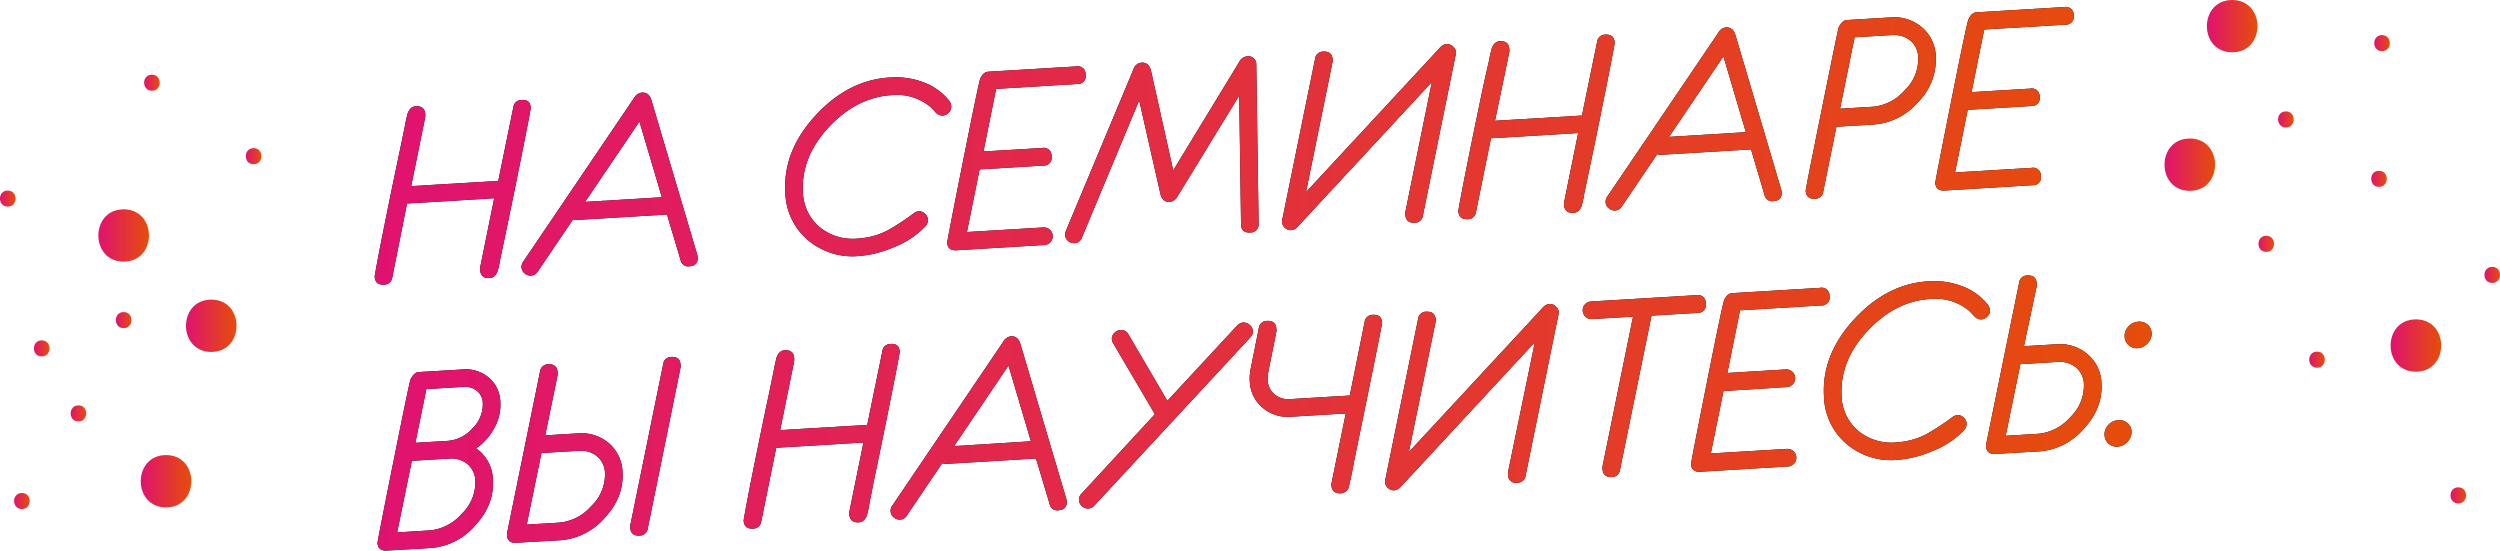<?xml version="1.0" encoding="UTF-8"?> <svg xmlns="http://www.w3.org/2000/svg" xmlns:xlink="http://www.w3.org/1999/xlink" viewBox="0 0 621.06 136.78"> <defs> <style>.cls-1{fill:url(#Безымянный_градиент_36);}.cls-2{fill:url(#Безымянный_градиент_36-23);}.cls-3{fill:url(#Безымянный_градиент_36-24);}.cls-4{fill:url(#Безымянный_градиент_36-25);}.cls-5{fill:url(#Безымянный_градиент_36-26);}.cls-6{fill:url(#Безымянный_градиент_36-27);}.cls-7{fill:url(#Безымянный_градиент_36-28);}.cls-8{fill:url(#Безымянный_градиент_36-29);}.cls-9{fill:url(#Безымянный_градиент_36-30);}.cls-10{fill:url(#Безымянный_градиент_36-31);}.cls-11{fill:url(#Безымянный_градиент_36-32);}.cls-12{fill:url(#Безымянный_градиент_36-33);}.cls-13{fill:url(#Безымянный_градиент_36-34);}.cls-14{fill:url(#Безымянный_градиент_36-35);}.cls-15{fill:url(#Безымянный_градиент_36-36);}.cls-16{fill:url(#Безымянный_градиент_36-37);}.cls-17{fill:url(#Безымянный_градиент_36-38);}.cls-18{fill:url(#Безымянный_градиент_36-39);}.cls-19{fill:url(#Безымянный_градиент_36-40);}.cls-20{fill:url(#Безымянный_градиент_36-41);}.cls-21{fill:url(#Безымянный_градиент_36-42);}</style> <linearGradient id="Безымянный_градиент_36" x1="93.11" y1="69.26" x2="534.52" y2="69.26" gradientUnits="userSpaceOnUse"> <stop offset="0" stop-color="#e01270"></stop> <stop offset="0.46" stop-color="#e22e40"></stop> <stop offset="1" stop-color="#e54d0a"></stop> </linearGradient> <linearGradient id="Безымянный_градиент_36-23" x1="46.21" y1="80.93" x2="58.77" y2="80.93" xlink:href="#Безымянный_градиент_36"></linearGradient> <linearGradient id="Безымянный_градиент_36-24" x1="34.97" y1="119.55" x2="47.53" y2="119.55" xlink:href="#Безымянный_градиент_36"></linearGradient> <linearGradient id="Безымянный_градиент_36-25" x1="24.44" y1="58.46" x2="37" y2="58.46" xlink:href="#Безымянный_градиент_36"></linearGradient> <linearGradient id="Безымянный_градиент_36-26" x1="537.72" y1="40.91" x2="550.28" y2="40.91" xlink:href="#Безымянный_градиент_36"></linearGradient> <linearGradient id="Безымянный_градиент_36-27" x1="548.25" y1="6.5" x2="560.81" y2="6.5" xlink:href="#Безымянный_градиент_36"></linearGradient> <linearGradient id="Безымянный_градиент_36-28" x1="593.89" y1="85.84" x2="606.45" y2="85.84" xlink:href="#Безымянный_градиент_36"></linearGradient> <linearGradient id="Безымянный_градиент_36-29" x1="561.03" y1="60.57" x2="564.89" y2="60.57" xlink:href="#Безымянный_градиент_36"></linearGradient> <linearGradient id="Безымянный_градиент_36-30" x1="565.94" y1="29.67" x2="569.8" y2="29.67" xlink:href="#Безымянный_градиент_36"></linearGradient> <linearGradient id="Безымянный_градиент_36-31" x1="589.81" y1="10.71" x2="593.68" y2="10.71" xlink:href="#Безымянный_градиент_36"></linearGradient> <linearGradient id="Безымянный_градиент_36-32" x1="589.11" y1="44.42" x2="592.98" y2="44.42" xlink:href="#Безымянный_градиент_36"></linearGradient> <linearGradient id="Безымянный_градиент_36-33" x1="617.2" y1="68.29" x2="621.06" y2="68.29" xlink:href="#Безымянный_градиент_36"></linearGradient> <linearGradient id="Безымянный_градиент_36-34" x1="608.77" y1="123.06" x2="612.64" y2="123.06" xlink:href="#Безымянный_градиент_36"></linearGradient> <linearGradient id="Безымянный_градиент_36-35" x1="573.66" y1="89.35" x2="577.53" y2="89.35" xlink:href="#Безымянный_градиент_36"></linearGradient> <linearGradient id="Безымянный_градиент_36-36" x1="61.09" y1="38.8" x2="64.95" y2="38.8" xlink:href="#Безымянный_градиент_36"></linearGradient> <linearGradient id="Безымянный_градиент_36-37" x1="35.81" y1="20.54" x2="39.67" y2="20.54" xlink:href="#Безымянный_градиент_36"></linearGradient> <linearGradient id="Безымянный_градиент_36-38" x1="28.79" y1="79.52" x2="32.65" y2="79.52" xlink:href="#Безымянный_градиент_36"></linearGradient> <linearGradient id="Безымянный_градиент_36-39" x1="17.55" y1="102.7" x2="21.42" y2="102.7" xlink:href="#Безымянный_градиент_36"></linearGradient> <linearGradient id="Безымянный_градиент_36-40" x1="3.51" y1="124.46" x2="7.37" y2="124.46" xlink:href="#Безымянный_градиент_36"></linearGradient> <linearGradient id="Безымянный_градиент_36-41" x1="0" y1="49.33" x2="3.86" y2="49.33" xlink:href="#Безымянный_градиент_36"></linearGradient> <linearGradient id="Безымянный_градиент_36-42" x1="8.43" y1="86.55" x2="12.29" y2="86.55" xlink:href="#Безымянный_градиент_36"></linearGradient> </defs> <title>На семеинаре</title> <g id="Слой_2" data-name="Слой 2"> <g id="Слой_1-2" data-name="Слой 1"> <path d="M131.85,26.75c0,.25-.42,2.59-1.31,7q-2.32,11.82-5.11,25.14l-1.14,5.42a30.91,30.91,0,0,1-.64,3c-.42,1.13-1.08,1.72-2,1.77-1.49.09-2.28-.57-2.37-2a2.88,2.88,0,0,1,0-.65l3.49-17.18-21.66,1.3L97.45,68.93a2,2,0,0,1-2,1.78c-1.5.09-2.29-.56-2.37-2q0-.37,1.27-7,2.33-11.8,5.15-25.14l1.11-5.41c.11-.71.33-1.72.66-3,.42-1.12,1.08-1.71,2-1.76q2.25-.13,2.37,2a2.92,2.92,0,0,1,0,.66l-3.49,17.18,21.63-1.3,3.75-18.32a2,2,0,0,1,2-1.78C131,24.69,131.76,25.35,131.85,26.75Z"></path> <path d="M173.32,63.91q.13,2.11-2.1,2.25a1.93,1.93,0,0,1-2.16-1.6L165.7,53.31l-.44,0-21.88,1.32a2.23,2.23,0,0,1-1-.16l-8.8,13a2,2,0,0,1-1.63,1,2.23,2.23,0,0,1-1.61-.56,2,2,0,0,1-.78-1.49,2.18,2.18,0,0,1,.41-1.4l27.59-40.75A2.56,2.56,0,0,1,159.47,23c1.18-.07,2,.59,2.39,2l11.37,38.35A3,3,0,0,1,173.32,63.91ZM164.42,49l-5.57-18.8-13.5,19.95Z"></path> <path d="M236.31,26.36a2.07,2.07,0,0,1-.6,1.61,2.29,2.29,0,0,1-1.53.75,2.45,2.45,0,0,1-1.78-.83c-.27-.32-.7-.76-1.28-1.34a13,13,0,0,0-9.58-2.92q-8.68.53-15.6,7.91t-6.48,16.1a11.74,11.74,0,0,0,4.21,8.82,12.94,12.94,0,0,0,9.43,2.8,18.39,18.39,0,0,0,7.36-2,57.11,57.11,0,0,0,6.39-4.17,2.78,2.78,0,0,1,1.33-.61,2.09,2.09,0,0,1,1.6.61,2.21,2.21,0,0,1,.75,1.54,2.37,2.37,0,0,1-.77,1.71,21.19,21.19,0,0,1-7.56,5,27,27,0,0,1-8.84,2.26,17.13,17.13,0,0,1-12.59-3.9,16,16,0,0,1-5.68-11.83q-.63-10.4,7.58-19.26t18.61-9.37a19.27,19.27,0,0,1,8,1.16,14.4,14.4,0,0,1,6.53,4.65A2.33,2.33,0,0,1,236.31,26.36Z"></path> <path d="M269.68,18.55a1.93,1.93,0,0,1-2.05,2.31l-20.17,1.22-3.14,15.55,14.59-.87a1.94,1.94,0,0,1,2.32,2.05,1.94,1.94,0,0,1-2.06,2.32l-15.81.95-3.15,15.56,19-1.14a2.18,2.18,0,1,1,.26,4.36l-21.83,1.31c-1.48.09-2.26-.54-2.34-1.9q0-.5,3.93-20.2T243.5,19.6c.48-1.14,1.15-1.74,2-1.79l21.84-1.31A1.93,1.93,0,0,1,269.68,18.55Z"></path> <path d="M312.1,16a1,1,0,0,1,0,.24.92.92,0,0,0,0,.2l.57,39.09a2,2,0,0,1-2.06,2.23c-1.5.09-2.27-.58-2.31-2v-.14l-.45-31.88-15.3,25a2.55,2.55,0,0,1-1.93,1.43c-1.26.07-2.06-.64-2.38-2.14L283,24.94,268.78,59A2,2,0,0,1,267,60.41a2.25,2.25,0,0,1-1.62-.53,2,2,0,0,1-.78-1.49,2.42,2.42,0,0,1,.18-1l16.78-40.13a2.33,2.33,0,0,1,2-1.7c1.27-.08,2.06.61,2.39,2.07l5.5,24.69,16.45-27A2.45,2.45,0,0,1,309.71,14,2,2,0,0,1,312.1,16Z"></path> <path d="M361.72,13.08a5.86,5.86,0,0,1-.16.86l-8.08,39.61a2,2,0,0,1-2,1.78c-1.49.09-2.28-.57-2.36-2a2.44,2.44,0,0,1,0-.66l6.59-32.29-33.2,35.79a2.56,2.56,0,0,1-1.67,1,2.14,2.14,0,0,1-1.62-.56,2.19,2.19,0,0,1-.75-1.55,4.21,4.21,0,0,1,.15-.85l8.08-39.62a2,2,0,0,1,2-1.78q2.24-.13,2.37,2a2.45,2.45,0,0,1-.05.66l-6.58,32.26,33.18-35.78a2.64,2.64,0,0,1,1.67-1,2.22,2.22,0,0,1,1.62.56A2.18,2.18,0,0,1,361.72,13.08Z"></path> <path d="M401.13,10.57q0,.38-1.3,7-2.32,11.81-5.12,25.13l-1.14,5.42a28.77,28.77,0,0,1-.64,3c-.42,1.12-1.07,1.71-2,1.76-1.5.09-2.29-.57-2.37-2a2.38,2.38,0,0,1,0-.65l3.49-17.18-21.66,1.3-3.72,18.31a2,2,0,0,1-2,1.79c-1.5.08-2.29-.57-2.38-2,0-.25.41-2.6,1.28-7q2.32-11.81,5.14-25.14L369.92,15c.12-.71.34-1.72.67-3,.42-1.12,1.07-1.71,2-1.76q2.24-.13,2.37,2a2.93,2.93,0,0,1,0,.66L371.4,30,393,28.7l3.76-18.31a2,2,0,0,1,2-1.79C400.25,8.51,401,9.17,401.13,10.57Z"></path> <path d="M442.6,47.73c.09,1.41-.61,2.17-2.1,2.25a1.93,1.93,0,0,1-2.16-1.6L435,37.13l-.44,0-21.87,1.32a2.13,2.13,0,0,1-1-.16l-8.79,13a2.05,2.05,0,0,1-1.63,1,2.21,2.21,0,0,1-1.61-.56,2,2,0,0,1-.79-1.49,2.2,2.2,0,0,1,.41-1.39L426.87,8.14a2.56,2.56,0,0,1,1.88-1.34c1.18-.07,2,.59,2.4,2l11.36,38.36A2.91,2.91,0,0,1,442.6,47.73Zm-8.89-14.9L428.14,14,414.63,34Z"></path> <path d="M480.9,14a15,15,0,0,1-4.43,11.39,16,16,0,0,1-11,5.54l-9.26.56-3.27,16.09a2,2,0,0,1-2,1.79c-1.49.09-2.28-.57-2.37-2q0-.47,4.05-20.48t4.15-20.13c.61-1.14,1.29-1.74,2-1.78l10.91-.66a10.55,10.55,0,0,1,7.72,2.43A9.82,9.82,0,0,1,480.9,14Zm-4.37.27a5.56,5.56,0,0,0-2-4.22A6.39,6.39,0,0,0,470,8.71l-9.27.55L457.11,27l8.07-.48a11.83,11.83,0,0,0,8-4.1A10.77,10.77,0,0,0,476.53,14.26Z"></path> <path d="M515.15,3.8a1.94,1.94,0,0,1-2,2.32L492.93,7.33l-3.15,15.56,14.6-.88a1.93,1.93,0,0,1,2.31,2,1.93,1.93,0,0,1-2.05,2.32l-15.81.95-3.15,15.56,19-1.14a1.92,1.92,0,0,1,2.31,2,1.92,1.92,0,0,1-2.05,2.31l-21.83,1.32c-1.48.09-2.26-.55-2.34-1.91q0-.5,3.93-20.19T489,4.85c.48-1.14,1.15-1.74,2-1.79l21.83-1.31A1.94,1.94,0,0,1,515.15,3.8Z"></path> <path d="M124.3,99.9a11.75,11.75,0,0,1-1.54,6.49,14.45,14.45,0,0,1-4.49,5,9.68,9.68,0,0,1,4.18,7.79q.38,6.21-4.44,11.39A16.1,16.1,0,0,1,107,136.14l-10.89.63c-1.47.09-2.25-.55-2.33-1.91q0-.5,4-20.43T102,94.22c.59-1.15,1.27-1.74,2-1.79l10.92-.65a8.79,8.79,0,0,1,6.48,2A8.22,8.22,0,0,1,124.3,99.9Zm-6.21,19.56a5.61,5.61,0,0,0-2-4.2,6.32,6.32,0,0,0-4.56-1.34l-9.22.56-3.65,17.78,8-.49a11.88,11.88,0,0,0,8-4.09A10.82,10.82,0,0,0,118.09,119.46Zm1.85-19.3a4.05,4.05,0,0,0-1.46-3.06,4.62,4.62,0,0,0-3.31-1l-9.25.56L103.19,110l8.07-.48a9.1,9.1,0,0,0,6.13-3.12A8.3,8.3,0,0,0,119.94,100.16Z"></path> <path d="M154.65,117.26q.38,6.21-4.44,11.39a16.12,16.12,0,0,1-11.05,5.56l-10.89.62c-1.47.09-2.25-.54-2.33-1.9a2.15,2.15,0,0,1,.07-.71l8.15-39.94a2,2,0,0,1,2-1.78c1.49-.09,2.28.57,2.37,2a4.66,4.66,0,0,1,0,.65l-3.08,15,8.06-.49a10.56,10.56,0,0,1,7.74,2.43A9.81,9.81,0,0,1,154.65,117.26Zm-4.36.27a5.6,5.6,0,0,0-2-4.21,6.32,6.32,0,0,0-4.56-1.33l-9.22.55-3.66,17.78,8-.48a11.92,11.92,0,0,0,8-4.09A10.82,10.82,0,0,0,150.29,117.53Zm18.78-26.9a2.76,2.76,0,0,1,0,.64l-8.15,40a2,2,0,0,1-2,1.78q-2.24.14-2.37-2a2.94,2.94,0,0,1,.05-.66l8.15-39.93a2,2,0,0,1,2-1.79C168.19,88.57,169,89.23,169.07,90.63Z"></path> <path d="M223.51,87.36c0,.25-.42,2.6-1.3,7q-2.33,11.8-5.12,25.13L216,125a28.2,28.2,0,0,1-.63,3c-.42,1.12-1.08,1.71-2,1.76-1.5.09-2.29-.57-2.37-2a3.58,3.58,0,0,1,0-.65l3.5-17.18-21.67,1.3-3.72,18.31a2,2,0,0,1-2,1.78c-1.5.09-2.29-.56-2.37-2q0-.37,1.27-7,2.32-11.8,5.15-25.13l1.11-5.42c.11-.71.33-1.72.66-3,.42-1.12,1.08-1.71,2-1.76q2.24-.14,2.37,2a2.93,2.93,0,0,1,0,.66l-3.49,17.18,21.63-1.3,3.76-18.31a2,2,0,0,1,2-1.79C222.64,85.3,223.43,86,223.51,87.36Z"></path> <path d="M265,124.52c.08,1.41-.62,2.17-2.11,2.25a1.93,1.93,0,0,1-2.15-1.6l-3.37-11.25-.44,0-21.87,1.32a2.13,2.13,0,0,1-1-.16l-8.79,13a2.05,2.05,0,0,1-1.63,1,2.21,2.21,0,0,1-1.61-.56,2.06,2.06,0,0,1-.79-1.49,2.2,2.2,0,0,1,.41-1.39l27.59-40.76a2.57,2.57,0,0,1,1.88-1.34c1.19-.07,2,.6,2.4,2l11.36,38.36A3.7,3.7,0,0,1,265,124.52Zm-8.9-14.9-5.57-18.8-13.51,20Z"></path> <path d="M311.24,82.23a2,2,0,0,1-.63,1.59l-38.75,41.77a2.08,2.08,0,0,1-1.45.73,2.16,2.16,0,0,1-1.6-.57,2.12,2.12,0,0,1-.77-1.53,2,2,0,0,1,.64-1.59l18.22-19.74L276.54,85.28a2.27,2.27,0,0,1-.33-1,2,2,0,0,1,.61-1.57,2.38,2.38,0,0,1,1.57-.73,2,2,0,0,1,1.95,1.11L290,99.57l17.36-18.72a2.25,2.25,0,0,1,1.47-.73,2.18,2.18,0,0,1,1.6.58A2.09,2.09,0,0,1,311.24,82.23Z"></path> <path d="M343.35,80.16q0,.27-1,5.25-1.53,7.66-5.92,29-.36,2.16-1.31,6.38a2.12,2.12,0,0,1-2,1.76c-1.49.09-2.28-.57-2.36-2a2,2,0,0,1,.05-.65l3.51-17.19-13.55.81a9.7,9.7,0,0,1-7.11-2.23,9,9,0,0,1-3.19-6.65,11.62,11.62,0,0,1,.25-3.14l2-10a2,2,0,0,1,2-1.78q2.24-.13,2.37,2a2.81,2.81,0,0,1,0,.65l-2,10a7.27,7.27,0,0,0-.16,2,4.79,4.79,0,0,0,1.77,3.66,5.37,5.37,0,0,0,3.9,1.11l14.72-.88L339,80a2,2,0,0,1,2-1.79C342.48,78.1,343.26,78.76,343.35,80.16Z"></path> <path d="M387.23,77.66a4.15,4.15,0,0,1-.15.86L379,118.13a2,2,0,0,1-2,1.79,1.94,1.94,0,0,1-2.37-2,2.41,2.41,0,0,1,0-.65L381.3,85l-33.2,35.8a2.63,2.63,0,0,1-1.67,1,2.15,2.15,0,0,1-1.62-.57,2.1,2.1,0,0,1-.75-1.54,4.26,4.26,0,0,1,.15-.86l8.08-39.61a2,2,0,0,1,2-1.79c1.49-.08,2.28.58,2.37,2a2.85,2.85,0,0,1-.05.65L350,112.29l33.18-35.77a2.57,2.57,0,0,1,1.67-1,2.19,2.19,0,0,1,1.62.56A2.11,2.11,0,0,1,387.23,77.66Z"></path> <path d="M423.74,75.41a1.94,1.94,0,0,1-2.05,2.32l-11.41.68-7.84,38.32a2,2,0,0,1-1.94,1.78c-1.52.09-2.31-.57-2.4-2a2.31,2.31,0,0,1,0-.64l7.58-37.21-10.25.61a2.19,2.19,0,0,1-.26-4.37l26.2-1.57A1.94,1.94,0,0,1,423.74,75.41Z"></path> <path d="M454.49,73.57a1.94,1.94,0,0,1-2.06,2.31l-20.16,1.21-3.15,15.56,14.6-.88a2.19,2.19,0,0,1,.26,4.37l-15.82,1L425,112.65l19-1.14a2.19,2.19,0,0,1,.26,4.37l-21.84,1.31c-1.47.09-2.25-.55-2.33-1.91q0-.5,3.92-20.19t4.3-20.48c.47-1.14,1.15-1.73,2-1.79l21.84-1.31A1.94,1.94,0,0,1,454.49,73.57Z"></path> <path d="M494.34,77a2,2,0,0,1-.6,1.6,2.21,2.21,0,0,1-1.54.75,2.41,2.41,0,0,1-1.77-.83c-.27-.31-.7-.76-1.28-1.33a13,13,0,0,0-9.58-2.92q-8.69.52-15.6,7.9t-6.48,16.11a11.78,11.78,0,0,0,4.21,8.82,13,13,0,0,0,9.43,2.8,18.6,18.6,0,0,0,7.36-2,60.23,60.23,0,0,0,6.39-4.17,2.6,2.6,0,0,1,1.33-.61,2.05,2.05,0,0,1,1.6.61,2.2,2.2,0,0,1,.75,1.53,2.39,2.39,0,0,1-.77,1.72,21.19,21.19,0,0,1-7.56,5,27.25,27.25,0,0,1-8.84,2.26,17.13,17.13,0,0,1-12.59-3.9,16,16,0,0,1-5.68-11.83q-.63-10.41,7.58-19.27t18.61-9.37a19.21,19.21,0,0,1,7.95,1.17,14.41,14.41,0,0,1,6.54,4.64A2.32,2.32,0,0,1,494.34,77Z"></path> <path d="M522.06,95.19q.36,6.21-4.45,11.39a16.11,16.11,0,0,1-11,5.55l-10.9.63c-1.47.09-2.25-.55-2.33-1.91a2.11,2.11,0,0,1,.07-.7l8.15-39.94a2,2,0,0,1,2-1.78c1.49-.09,2.28.57,2.37,2a3.56,3.56,0,0,1,0,.65L502.8,86l8.07-.48A10.54,10.54,0,0,1,518.6,88,9.8,9.8,0,0,1,522.06,95.19Zm-4.37.26a5.6,5.6,0,0,0-2-4.2,6.37,6.37,0,0,0-4.56-1.34l-9.22.56-3.65,17.78,8-.48a11.92,11.92,0,0,0,8-4.09A10.85,10.85,0,0,0,517.69,95.45Z"></path> <path d="M529.53,107.16a3.44,3.44,0,0,1-1,2.57,3.6,3.6,0,0,1-2.5,1.23,3,3,0,0,1-2.21-.76,2.91,2.91,0,0,1-1-2.08,3.32,3.32,0,0,1,.95-2.56,3.58,3.58,0,0,1,2.48-1.18,3,3,0,0,1,2.23.71A2.83,2.83,0,0,1,529.53,107.16Zm5-24.47a3.42,3.42,0,0,1-1,2.58,3.6,3.6,0,0,1-2.5,1.23,3,3,0,0,1-2.21-.76,2.89,2.89,0,0,1-1-2.09,3.31,3.31,0,0,1,.94-2.55,3.64,3.64,0,0,1,2.49-1.19,3.11,3.11,0,0,1,2.23.71A2.78,2.78,0,0,1,534.51,82.69Z"></path> <path class="cls-1" d="M131.85,26.75c0,.25-.42,2.59-1.31,7q-2.32,11.82-5.11,25.14l-1.14,5.42a30.91,30.91,0,0,1-.64,3c-.42,1.13-1.08,1.72-2,1.77-1.49.09-2.28-.57-2.37-2a2.88,2.88,0,0,1,0-.65l3.49-17.18-21.66,1.3L97.45,68.93a2,2,0,0,1-2,1.78c-1.5.09-2.29-.56-2.37-2q0-.37,1.27-7,2.33-11.8,5.15-25.14l1.11-5.41c.11-.71.33-1.72.66-3,.42-1.12,1.08-1.71,2-1.76q2.25-.13,2.37,2a2.92,2.92,0,0,1,0,.66l-3.49,17.18,21.63-1.3,3.75-18.32a2,2,0,0,1,2-1.78C131,24.69,131.76,25.35,131.85,26.75Z"></path> <path class="cls-1" d="M173.32,63.91q.13,2.11-2.1,2.25a1.93,1.93,0,0,1-2.16-1.6L165.7,53.31l-.44,0-21.88,1.32a2.23,2.23,0,0,1-1-.16l-8.8,13a2,2,0,0,1-1.63,1,2.23,2.23,0,0,1-1.61-.56,2,2,0,0,1-.78-1.49,2.18,2.18,0,0,1,.41-1.4l27.59-40.75A2.56,2.56,0,0,1,159.47,23c1.18-.07,2,.59,2.39,2l11.37,38.35A3,3,0,0,1,173.32,63.91ZM164.42,49l-5.57-18.8-13.5,19.95Z"></path> <path class="cls-1" d="M236.31,26.36a2.07,2.07,0,0,1-.6,1.61,2.29,2.29,0,0,1-1.53.75,2.45,2.45,0,0,1-1.78-.83c-.27-.32-.7-.76-1.28-1.34a13,13,0,0,0-9.58-2.92q-8.68.53-15.6,7.91t-6.48,16.1a11.74,11.74,0,0,0,4.21,8.82,12.94,12.94,0,0,0,9.43,2.8,18.39,18.39,0,0,0,7.36-2,57.11,57.11,0,0,0,6.39-4.17,2.78,2.78,0,0,1,1.33-.61,2.09,2.09,0,0,1,1.6.61,2.21,2.21,0,0,1,.75,1.54,2.37,2.37,0,0,1-.77,1.71,21.19,21.19,0,0,1-7.56,5,27,27,0,0,1-8.84,2.26,17.13,17.13,0,0,1-12.59-3.9,16,16,0,0,1-5.68-11.83q-.63-10.4,7.58-19.26t18.61-9.37a19.27,19.27,0,0,1,8,1.16,14.4,14.4,0,0,1,6.53,4.65A2.33,2.33,0,0,1,236.31,26.36Z"></path> <path class="cls-1" d="M269.68,18.55a1.93,1.93,0,0,1-2.05,2.31l-20.17,1.22-3.14,15.55,14.59-.87a1.94,1.94,0,0,1,2.32,2.05,1.94,1.94,0,0,1-2.06,2.32l-15.81.95-3.15,15.56,19-1.14a2.18,2.18,0,1,1,.26,4.36l-21.83,1.31c-1.48.09-2.26-.54-2.34-1.9q0-.5,3.93-20.2T243.5,19.6c.48-1.14,1.15-1.74,2-1.79l21.84-1.31A1.93,1.93,0,0,1,269.68,18.55Z"></path> <path class="cls-1" d="M312.1,16a1,1,0,0,1,0,.24.92.92,0,0,0,0,.2l.57,39.09a2,2,0,0,1-2.06,2.23c-1.5.09-2.27-.58-2.31-2v-.14l-.45-31.88-15.3,25a2.55,2.55,0,0,1-1.93,1.43c-1.26.07-2.06-.64-2.38-2.14L283,24.94,268.78,59A2,2,0,0,1,267,60.41a2.25,2.25,0,0,1-1.62-.53,2,2,0,0,1-.78-1.49,2.42,2.42,0,0,1,.18-1l16.78-40.13a2.33,2.33,0,0,1,2-1.7c1.27-.08,2.06.61,2.39,2.07l5.5,24.69,16.45-27A2.45,2.45,0,0,1,309.71,14,2,2,0,0,1,312.1,16Z"></path> <path class="cls-1" d="M361.72,13.08a5.86,5.86,0,0,1-.16.86l-8.08,39.61a2,2,0,0,1-2,1.78c-1.49.09-2.28-.57-2.36-2a2.44,2.44,0,0,1,0-.66l6.59-32.29-33.2,35.79a2.56,2.56,0,0,1-1.67,1,2.14,2.14,0,0,1-1.62-.56,2.19,2.19,0,0,1-.75-1.55,4.21,4.21,0,0,1,.15-.85l8.08-39.62a2,2,0,0,1,2-1.78q2.24-.13,2.37,2a2.45,2.45,0,0,1-.05.66l-6.58,32.26,33.18-35.78a2.64,2.64,0,0,1,1.67-1,2.22,2.22,0,0,1,1.62.56A2.18,2.18,0,0,1,361.72,13.08Z"></path> <path class="cls-1" d="M401.13,10.57q0,.38-1.3,7-2.32,11.81-5.12,25.13l-1.14,5.42a28.77,28.77,0,0,1-.64,3c-.42,1.12-1.07,1.71-2,1.76-1.5.09-2.29-.57-2.37-2a2.38,2.38,0,0,1,0-.65l3.49-17.18-21.66,1.3-3.72,18.31a2,2,0,0,1-2,1.79c-1.5.08-2.29-.57-2.38-2,0-.25.41-2.6,1.28-7q2.32-11.81,5.14-25.14L369.92,15c.12-.71.34-1.72.67-3,.42-1.12,1.07-1.71,2-1.76q2.24-.13,2.37,2a2.93,2.93,0,0,1,0,.66L371.4,30,393,28.7l3.76-18.31a2,2,0,0,1,2-1.79C400.25,8.51,401,9.17,401.13,10.57Z"></path> <path class="cls-1" d="M442.6,47.73c.09,1.41-.61,2.17-2.1,2.25a1.93,1.93,0,0,1-2.16-1.6L435,37.13l-.44,0-21.87,1.32a2.13,2.13,0,0,1-1-.16l-8.79,13a2.05,2.05,0,0,1-1.63,1,2.21,2.21,0,0,1-1.61-.56,2,2,0,0,1-.79-1.49,2.2,2.2,0,0,1,.41-1.39L426.87,8.14a2.56,2.56,0,0,1,1.88-1.34c1.18-.07,2,.59,2.4,2l11.36,38.36A2.91,2.91,0,0,1,442.6,47.73Zm-8.89-14.9L428.14,14,414.63,34Z"></path> <path class="cls-1" d="M480.9,14a15,15,0,0,1-4.43,11.39,16,16,0,0,1-11,5.54l-9.26.56-3.27,16.09a2,2,0,0,1-2,1.79c-1.49.09-2.28-.57-2.37-2q0-.47,4.05-20.48t4.15-20.13c.61-1.14,1.29-1.74,2-1.78l10.91-.66a10.55,10.55,0,0,1,7.72,2.43A9.82,9.82,0,0,1,480.9,14Zm-4.37.27a5.56,5.56,0,0,0-2-4.22A6.39,6.39,0,0,0,470,8.71l-9.27.55L457.11,27l8.07-.48a11.83,11.83,0,0,0,8-4.1A10.77,10.77,0,0,0,476.53,14.26Z"></path> <path class="cls-1" d="M515.15,3.8a1.94,1.94,0,0,1-2,2.32L492.93,7.33l-3.15,15.56,14.6-.88a1.93,1.93,0,0,1,2.31,2,1.93,1.93,0,0,1-2.05,2.32l-15.81.95-3.15,15.56,19-1.14a1.92,1.92,0,0,1,2.31,2,1.92,1.92,0,0,1-2.05,2.31l-21.83,1.32c-1.48.09-2.26-.55-2.34-1.91q0-.5,3.93-20.19T489,4.85c.48-1.14,1.15-1.74,2-1.79l21.83-1.31A1.94,1.94,0,0,1,515.15,3.8Z"></path> <path class="cls-1" d="M124.3,99.9a11.75,11.75,0,0,1-1.54,6.49,14.45,14.45,0,0,1-4.49,5,9.68,9.68,0,0,1,4.18,7.79q.38,6.21-4.44,11.39A16.1,16.1,0,0,1,107,136.14l-10.89.63c-1.47.09-2.25-.55-2.33-1.91q0-.5,4-20.43T102,94.22c.59-1.15,1.27-1.74,2-1.79l10.92-.65a8.79,8.79,0,0,1,6.48,2A8.22,8.22,0,0,1,124.3,99.9Zm-6.21,19.56a5.61,5.61,0,0,0-2-4.2,6.32,6.32,0,0,0-4.56-1.34l-9.22.56-3.65,17.78,8-.49a11.88,11.88,0,0,0,8-4.09A10.82,10.82,0,0,0,118.09,119.46Zm1.85-19.3a4.05,4.05,0,0,0-1.46-3.06,4.62,4.62,0,0,0-3.31-1l-9.25.56L103.19,110l8.07-.48a9.1,9.1,0,0,0,6.13-3.12A8.3,8.3,0,0,0,119.94,100.16Z"></path> <path class="cls-1" d="M154.65,117.26q.38,6.21-4.44,11.39a16.12,16.12,0,0,1-11.05,5.56l-10.89.62c-1.47.09-2.25-.54-2.33-1.9a2.15,2.15,0,0,1,.07-.71l8.15-39.94a2,2,0,0,1,2-1.78c1.49-.09,2.28.57,2.37,2a4.66,4.66,0,0,1,0,.65l-3.08,15,8.06-.49a10.56,10.56,0,0,1,7.74,2.43A9.81,9.81,0,0,1,154.65,117.26Zm-4.36.27a5.6,5.6,0,0,0-2-4.21,6.32,6.32,0,0,0-4.56-1.33l-9.22.55-3.66,17.78,8-.48a11.92,11.92,0,0,0,8-4.09A10.82,10.82,0,0,0,150.29,117.53Zm18.78-26.9a2.76,2.76,0,0,1,0,.64l-8.15,40a2,2,0,0,1-2,1.78q-2.24.14-2.37-2a2.94,2.94,0,0,1,.05-.66l8.15-39.93a2,2,0,0,1,2-1.79C168.19,88.57,169,89.23,169.07,90.63Z"></path> <path class="cls-1" d="M223.51,87.36c0,.25-.42,2.6-1.3,7q-2.33,11.8-5.12,25.13L216,125a28.2,28.2,0,0,1-.63,3c-.42,1.12-1.08,1.71-2,1.76-1.5.09-2.29-.57-2.37-2a3.58,3.58,0,0,1,0-.65l3.5-17.18-21.67,1.3-3.72,18.31a2,2,0,0,1-2,1.78c-1.5.09-2.29-.56-2.37-2q0-.37,1.27-7,2.32-11.8,5.15-25.13l1.11-5.42c.11-.71.33-1.72.66-3,.42-1.12,1.08-1.71,2-1.76q2.24-.14,2.37,2a2.93,2.93,0,0,1,0,.66l-3.49,17.18,21.63-1.3,3.76-18.31a2,2,0,0,1,2-1.79C222.64,85.3,223.43,86,223.51,87.36Z"></path> <path class="cls-1" d="M265,124.52c.08,1.41-.62,2.17-2.11,2.25a1.93,1.93,0,0,1-2.15-1.6l-3.37-11.25-.44,0-21.87,1.32a2.13,2.13,0,0,1-1-.16l-8.79,13a2.05,2.05,0,0,1-1.63,1,2.21,2.21,0,0,1-1.61-.56,2.06,2.06,0,0,1-.79-1.49,2.2,2.2,0,0,1,.41-1.39l27.59-40.76a2.57,2.57,0,0,1,1.88-1.34c1.19-.07,2,.6,2.4,2l11.36,38.36A3.7,3.7,0,0,1,265,124.52Zm-8.9-14.9-5.57-18.8-13.51,20Z"></path> <path class="cls-1" d="M311.24,82.23a2,2,0,0,1-.63,1.59l-38.75,41.77a2.08,2.08,0,0,1-1.45.73,2.16,2.16,0,0,1-1.6-.57,2.12,2.12,0,0,1-.77-1.53,2,2,0,0,1,.64-1.59l18.22-19.74L276.54,85.28a2.27,2.27,0,0,1-.33-1,2,2,0,0,1,.61-1.57,2.38,2.38,0,0,1,1.57-.73,2,2,0,0,1,1.95,1.11L290,99.57l17.36-18.72a2.25,2.25,0,0,1,1.47-.73,2.18,2.18,0,0,1,1.6.58A2.09,2.09,0,0,1,311.24,82.23Z"></path> <path class="cls-1" d="M343.35,80.16q0,.27-1,5.25-1.53,7.66-5.92,29-.36,2.16-1.31,6.38a2.12,2.12,0,0,1-2,1.76c-1.49.09-2.28-.57-2.36-2a2,2,0,0,1,.05-.65l3.51-17.19-13.55.81a9.7,9.7,0,0,1-7.11-2.23,9,9,0,0,1-3.19-6.65,11.62,11.62,0,0,1,.25-3.14l2-10a2,2,0,0,1,2-1.78q2.24-.13,2.37,2a2.81,2.81,0,0,1,0,.65l-2,10a7.27,7.27,0,0,0-.16,2,4.79,4.79,0,0,0,1.77,3.66,5.37,5.37,0,0,0,3.9,1.11l14.72-.88L339,80a2,2,0,0,1,2-1.79C342.48,78.1,343.26,78.76,343.35,80.16Z"></path> <path class="cls-1" d="M387.23,77.66a4.15,4.15,0,0,1-.15.86L379,118.13a2,2,0,0,1-2,1.79,1.94,1.94,0,0,1-2.37-2,2.41,2.41,0,0,1,0-.65L381.3,85l-33.2,35.8a2.63,2.63,0,0,1-1.67,1,2.15,2.15,0,0,1-1.62-.57,2.1,2.1,0,0,1-.75-1.54,4.26,4.26,0,0,1,.15-.86l8.08-39.61a2,2,0,0,1,2-1.79c1.49-.08,2.28.58,2.37,2a2.85,2.85,0,0,1-.05.65L350,112.29l33.18-35.77a2.57,2.57,0,0,1,1.67-1,2.19,2.19,0,0,1,1.62.56A2.11,2.11,0,0,1,387.23,77.66Z"></path> <path class="cls-1" d="M423.74,75.41a1.94,1.94,0,0,1-2.05,2.32l-11.41.68-7.84,38.32a2,2,0,0,1-1.94,1.78c-1.52.09-2.31-.57-2.4-2a2.31,2.31,0,0,1,0-.64l7.58-37.21-10.25.61a2.19,2.19,0,0,1-.26-4.37l26.2-1.57A1.94,1.94,0,0,1,423.74,75.41Z"></path> <path class="cls-1" d="M454.49,73.57a1.94,1.94,0,0,1-2.06,2.31l-20.16,1.21-3.15,15.56,14.6-.88a2.19,2.19,0,0,1,.26,4.37l-15.82,1L425,112.65l19-1.14a2.19,2.19,0,0,1,.26,4.37l-21.84,1.31c-1.47.09-2.25-.55-2.33-1.91q0-.5,3.92-20.19t4.3-20.48c.47-1.14,1.15-1.73,2-1.79l21.84-1.31A1.94,1.94,0,0,1,454.49,73.57Z"></path> <path class="cls-1" d="M494.34,77a2,2,0,0,1-.6,1.6,2.21,2.21,0,0,1-1.54.75,2.41,2.41,0,0,1-1.77-.83c-.27-.31-.7-.76-1.28-1.33a13,13,0,0,0-9.58-2.92q-8.69.52-15.6,7.9t-6.48,16.11a11.78,11.78,0,0,0,4.21,8.82,13,13,0,0,0,9.43,2.8,18.6,18.6,0,0,0,7.36-2,60.23,60.23,0,0,0,6.39-4.17,2.6,2.6,0,0,1,1.33-.61,2.05,2.05,0,0,1,1.6.61,2.2,2.2,0,0,1,.75,1.53,2.39,2.39,0,0,1-.77,1.72,21.19,21.19,0,0,1-7.56,5,27.25,27.25,0,0,1-8.84,2.26,17.13,17.13,0,0,1-12.59-3.9,16,16,0,0,1-5.68-11.83q-.63-10.41,7.58-19.27t18.61-9.37a19.21,19.21,0,0,1,7.95,1.17,14.41,14.41,0,0,1,6.54,4.64A2.32,2.32,0,0,1,494.34,77Z"></path> <path class="cls-1" d="M522.06,95.19q.36,6.21-4.45,11.39a16.11,16.11,0,0,1-11,5.55l-10.9.63c-1.47.09-2.25-.55-2.33-1.91a2.11,2.11,0,0,1,.07-.7l8.15-39.94a2,2,0,0,1,2-1.78c1.49-.09,2.28.57,2.37,2a3.56,3.56,0,0,1,0,.65L502.8,86l8.07-.48A10.54,10.54,0,0,1,518.6,88,9.8,9.8,0,0,1,522.06,95.19Zm-4.37.26a5.6,5.6,0,0,0-2-4.2,6.37,6.37,0,0,0-4.56-1.34l-9.22.56-3.65,17.78,8-.48a11.92,11.92,0,0,0,8-4.09A10.85,10.85,0,0,0,517.69,95.45Z"></path> <path class="cls-1" d="M529.53,107.16a3.44,3.44,0,0,1-1,2.57,3.6,3.6,0,0,1-2.5,1.23,3,3,0,0,1-2.21-.76,2.91,2.91,0,0,1-1-2.08,3.32,3.32,0,0,1,.95-2.56,3.58,3.58,0,0,1,2.48-1.18,3,3,0,0,1,2.23.71A2.83,2.83,0,0,1,529.53,107.16Zm5-24.47a3.42,3.42,0,0,1-1,2.58,3.6,3.6,0,0,1-2.5,1.23,3,3,0,0,1-2.21-.76,2.89,2.89,0,0,1-1-2.09,3.31,3.31,0,0,1,.94-2.55,3.64,3.64,0,0,1,2.49-1.19,3.11,3.11,0,0,1,2.23.71A2.78,2.78,0,0,1,534.51,82.69Z"></path> <path class="cls-2" d="M52.49,87.43c8.36,0,8.38-13,0-13s-8.38,13,0,13Z"></path> <path class="cls-3" d="M41.25,126.05c8.37,0,8.38-13,0-13s-8.38,13,0,13Z"></path> <path class="cls-4" d="M30.72,65c8.37,0,8.38-13,0-13s-8.38,13,0,13Z"></path> <path class="cls-5" d="M544,47.41c8.36,0,8.38-13,0-13s-8.38,13,0,13Z"></path> <path class="cls-6" d="M554.53,13c8.37,0,8.38-13,0-13s-8.38,13,0,13Z"></path> <path class="cls-7" d="M600.17,92.34c8.37,0,8.38-13,0-13s-8.38,13,0,13Z"></path> <path class="cls-8" d="M563,62.57c2.57,0,2.58-4,0-4s-2.58,4,0,4Z"></path> <path class="cls-9" d="M567.87,31.67c2.58,0,2.58-4,0-4s-2.58,4,0,4Z"></path> <path class="cls-10" d="M591.75,12.71c2.57,0,2.57-4,0-4s-2.58,4,0,4Z"></path> <path class="cls-11" d="M591,46.42c2.58,0,2.58-4,0-4s-2.57,4,0,4Z"></path> <path class="cls-12" d="M619.13,70.29c2.57,0,2.58-4,0-4s-2.58,4,0,4Z"></path> <path class="cls-13" d="M610.7,125.06c2.58,0,2.58-4,0-4s-2.57,4,0,4Z"></path> <path class="cls-14" d="M575.6,91.35c2.57,0,2.57-4,0-4s-2.58,4,0,4Z"></path> <path class="cls-15" d="M63,40.8c2.57,0,2.58-4,0-4s-2.58,4,0,4Z"></path> <path class="cls-16" d="M37.74,22.54c2.58,0,2.58-4,0-4s-2.58,4,0,4Z"></path> <path class="cls-17" d="M30.72,81.52c2.57,0,2.58-4,0-4s-2.58,4,0,4Z"></path> <path class="cls-18" d="M19.49,104.7c2.57,0,2.57-4,0-4s-2.58,4,0,4Z"></path> <path class="cls-19" d="M5.44,126.46c2.58,0,2.58-4,0-4s-2.58,4,0,4Z"></path> <path class="cls-20" d="M1.93,51.33c2.58,0,2.58-4,0-4s-2.58,4,0,4Z"></path> <path class="cls-21" d="M10.36,88.55c2.57,0,2.58-4,0-4s-2.58,4,0,4Z"></path> </g> </g> </svg> 